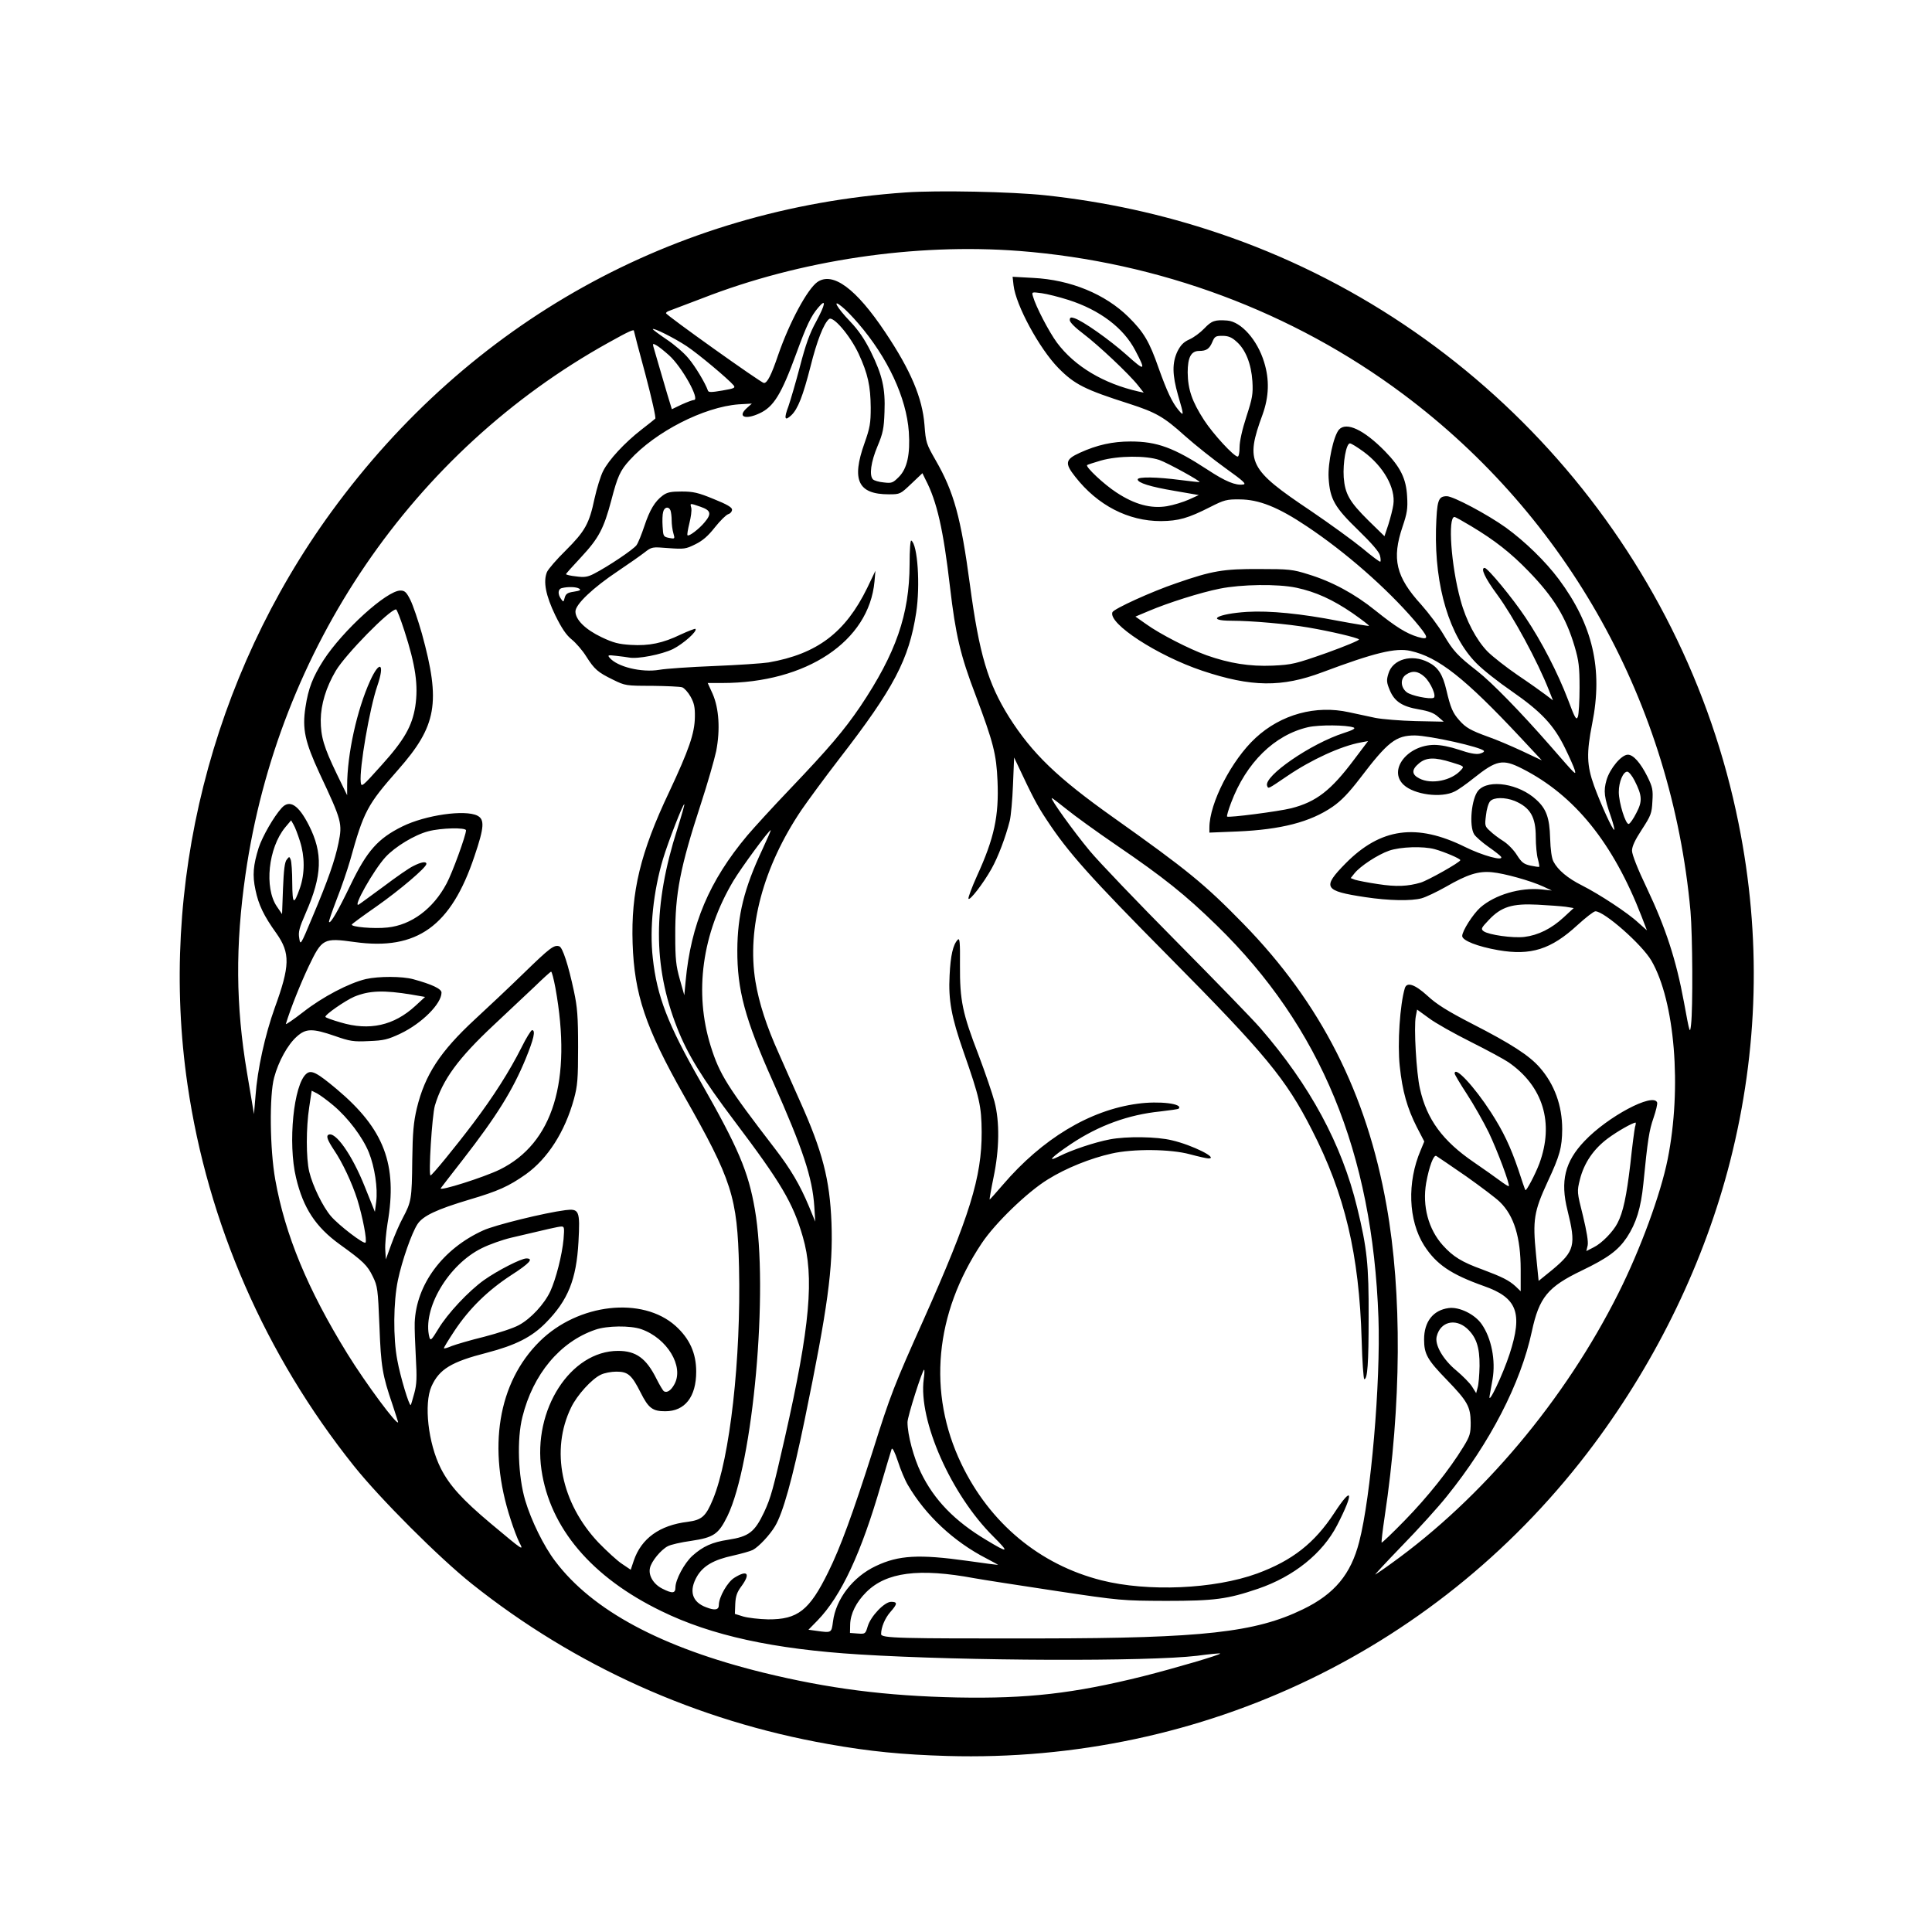 <?xml version="1.0" encoding="UTF-8" standalone="yes"?>
<svg version="1.0" xmlns="http://www.w3.org/2000/svg" width="100mm" height="100mm" viewBox="0 0 1024 1024" preserveAspectRatio="xMidYMid meet">
  <g transform="translate(0,1024) scale(0.1,-0.1)" fill="#000000" stroke="none">
    <path d="M4800 9220 c-1229 -85 -2310 -686 -3043 -1692 -638 -876 -917 -1985
-763 -3038 107 -733 412 -1432 882 -2020 139 -174 451 -486 624 -624 547 -436
1193 -727 1890 -850 219 -39 393 -56 630 -63 1359 -39 2622 570 3428 1652 338
454 587 971 722 1500 150 590 166 1190 45 1790 -291 1452 -1351 2656 -2756
3129 -299 101 -603 167 -919 201 -178 19 -571 27 -740 15z m601 -310 c743 -58
1451 -322 2036 -759 874 -653 1423 -1642 1523 -2741 11 -128 13 -514 3 -600
-6 -52 -7 -49 -38 120 -41 222 -96 391 -196 602 -49 102 -79 179 -79 199 0 23
16 57 52 112 48 74 53 86 56 149 4 61 1 76 -26 131 -37 74 -75 117 -104 117
-34 0 -95 -73 -113 -134 -17 -59 -13 -91 25 -200 11 -33 18 -61 16 -64 -7 -6
-71 134 -107 233 -39 109 -41 173 -10 330 58 289 3 523 -177 765 -71 95 -179
200 -281 274 -98 70 -277 165 -312 166 -47 0 -53 -21 -58 -176 -7 -304 72
-566 214 -709 33 -34 118 -101 188 -149 157 -109 223 -180 282 -301 24 -49 47
-101 51 -115 8 -31 11 -34 -132 130 -154 176 -307 333 -384 393 -104 81 -128
107 -178 192 -25 43 -79 115 -119 160 -135 148 -157 243 -99 414 24 71 28 95
24 160 -5 94 -35 155 -118 240 -111 113 -204 157 -243 114 -29 -33 -60 -177
-55 -257 7 -112 32 -155 157 -276 69 -67 111 -115 115 -134 4 -15 5 -30 2 -33
-2 -3 -45 29 -95 71 -50 41 -173 130 -273 198 -330 221 -349 258 -256 511 34
95 37 185 8 278 -36 118 -122 214 -195 220 -66 5 -83 -1 -122 -42 -21 -22 -56
-48 -79 -58 -31 -14 -46 -30 -63 -63 -29 -61 -28 -125 3 -233 32 -109 32 -114
2 -78 -34 41 -61 99 -105 222 -49 141 -79 191 -160 271 -123 121 -306 197
-505 207 l-109 6 5 -45 c12 -106 137 -336 238 -439 86 -87 140 -114 375 -189
142 -46 183 -69 295 -170 55 -49 152 -126 216 -172 95 -68 112 -84 93 -86 -40
-6 -94 16 -188 78 -179 117 -268 150 -409 150 -95 0 -177 -18 -269 -60 -77
-35 -81 -55 -24 -127 119 -152 281 -235 454 -235 94 1 144 15 262 75 73 37 87
41 155 40 102 0 205 -41 357 -143 204 -136 421 -326 570 -499 77 -91 81 -105
18 -87 -62 19 -115 52 -225 140 -110 89 -231 154 -356 192 -82 26 -103 28
-259 28 -191 1 -250 -9 -440 -75 -130 -44 -332 -136 -339 -154 -23 -60 238
-230 476 -310 260 -87 422 -89 637 -8 275 103 388 131 467 113 148 -33 288
-144 583 -459 l113 -121 -106 50 c-58 27 -138 61 -176 74 -97 35 -122 50 -156
89 -34 38 -46 66 -68 160 -19 82 -44 121 -96 147 -87 45 -189 16 -211 -60 -11
-35 -10 -47 7 -88 25 -60 66 -87 155 -102 52 -9 79 -19 101 -39 l30 -26 -149
3 c-81 2 -177 10 -213 17 -36 8 -99 21 -140 30 -176 39 -360 -11 -495 -136
-127 -117 -245 -346 -245 -476 l0 -26 148 6 c232 10 387 50 505 131 45 31 85
72 147 153 146 192 189 225 289 225 79 -1 354 -62 366 -82 3 -5 -8 -11 -24
-15 -20 -4 -55 3 -107 21 -48 16 -98 26 -132 26 -143 -1 -246 -134 -162 -212
56 -52 199 -71 270 -35 19 9 64 41 100 70 122 97 154 104 258 51 278 -141 482
-394 633 -784 l28 -73 -45 40 c-55 52 -208 152 -299 198 -76 38 -128 82 -151
126 -10 18 -16 64 -18 125 -3 107 -20 155 -73 203 -91 85 -252 111 -307 50
-37 -41 -51 -189 -22 -234 9 -13 43 -43 76 -66 33 -23 62 -46 66 -52 15 -25
-98 6 -191 52 -257 127 -447 101 -633 -87 -126 -128 -115 -146 104 -179 126
-19 245 -21 299 -6 22 6 79 33 127 60 116 67 174 85 246 78 65 -6 205 -45 272
-76 l45 -21 -55 6 c-113 11 -246 -28 -324 -96 -39 -35 -96 -124 -96 -151 0
-24 82 -56 191 -75 173 -30 280 4 420 133 44 40 86 73 95 73 47 0 247 -176
297 -262 124 -214 162 -673 86 -1052 -37 -185 -145 -479 -261 -710 -283 -565
-721 -1086 -1203 -1432 -38 -28 -77 -54 -85 -59 -8 -5 55 63 140 151 85 87
193 206 239 264 229 284 391 598 450 873 39 181 84 236 265 323 137 66 192
106 239 176 49 75 74 154 87 283 23 235 31 284 54 350 13 38 22 75 19 82 -21
53 -262 -75 -385 -205 -104 -109 -129 -212 -90 -367 46 -185 38 -216 -79 -314
l-74 -60 -14 142 c-18 181 -11 226 62 384 65 139 76 181 77 278 0 125 -41 238
-119 327 -56 64 -152 126 -359 232 -130 67 -189 104 -236 148 -67 61 -109 75
-120 41 -26 -87 -40 -294 -27 -414 14 -134 40 -223 90 -322 l40 -77 -19 -46
c-73 -170 -66 -372 18 -505 65 -101 142 -153 316 -215 178 -62 208 -143 137
-361 -36 -110 -114 -274 -106 -223 4 19 10 60 16 90 17 100 -6 218 -58 292
-36 52 -119 93 -175 85 -82 -11 -130 -72 -130 -166 0 -78 17 -108 122 -216
108 -112 124 -140 125 -225 0 -58 -4 -72 -39 -129 -74 -121 -190 -266 -309
-388 -66 -68 -122 -121 -124 -119 -2 2 5 64 16 137 89 591 93 1185 10 1649
-105 594 -348 1073 -759 1494 -206 211 -297 285 -690 564 -296 210 -429 338
-552 532 -112 179 -158 334 -207 700 -48 358 -85 493 -182 661 -49 86 -52 93
-59 187 -11 142 -72 288 -208 491 -154 231 -278 323 -360 266 -53 -38 -147
-212 -207 -385 -37 -109 -58 -150 -76 -150 -14 0 -519 360 -519 370 0 4 8 10
18 13 9 3 88 33 174 66 520 203 1128 293 1679 251z m263 -260 c165 -53 291
-148 353 -267 58 -110 53 -113 -46 -24 -91 81 -234 182 -278 195 -18 6 -23 3
-23 -11 0 -11 29 -40 73 -73 78 -59 241 -212 289 -273 l30 -38 -28 6 c-185 42
-338 133 -432 259 -42 57 -112 191 -127 245 -7 24 -7 24 46 17 29 -4 93 -20
143 -36z m-1338 -114 c-35 -63 -56 -123 -86 -238 -22 -84 -50 -179 -61 -211
-25 -66 -20 -81 15 -48 35 33 62 103 102 259 33 133 70 228 98 251 22 18 112
-88 157 -184 49 -106 63 -171 64 -285 0 -83 -4 -107 -33 -189 -70 -196 -34
-271 129 -271 60 0 61 1 119 56 l59 56 16 -33 c61 -116 95 -267 130 -569 30
-256 55 -363 136 -575 94 -250 110 -312 116 -454 8 -186 -17 -303 -109 -504
-27 -60 -47 -114 -45 -120 5 -15 79 81 122 158 35 62 75 168 97 255 6 25 14
110 17 190 l6 145 19 -40 c78 -166 102 -213 154 -291 113 -172 230 -303 647
-724 513 -518 621 -649 758 -918 175 -341 251 -661 264 -1114 3 -115 10 -208
14 -208 17 0 23 83 23 330 1 274 -8 364 -61 580 -81 335 -250 648 -514 952
-40 46 -240 252 -444 458 -204 206 -411 422 -459 480 -85 102 -213 280 -201
280 3 0 38 -27 78 -59 39 -32 159 -119 266 -192 249 -170 364 -262 530 -424
551 -537 826 -1203 857 -2080 12 -342 -40 -949 -102 -1187 -44 -172 -131 -277
-299 -358 -251 -122 -531 -153 -1385 -154 -757 -1 -850 1 -850 23 0 35 20 84
49 117 38 43 39 54 4 54 -35 0 -108 -76 -124 -130 -12 -40 -13 -41 -53 -38
l-41 3 1 46 c2 57 32 117 85 170 106 106 279 129 574 74 44 -8 238 -38 430
-67 345 -52 354 -52 585 -53 257 0 325 9 487 64 191 65 343 188 420 337 91
177 82 214 -15 65 -105 -160 -222 -252 -409 -321 -228 -83 -580 -98 -825 -36
-328 83 -592 303 -743 618 -180 376 -141 795 108 1168 71 107 243 273 351 339
96 60 226 112 338 137 114 26 313 24 415 -4 45 -12 89 -22 98 -22 56 0 -85 71
-193 96 -80 20 -242 22 -330 5 -79 -15 -202 -56 -267 -89 -72 -36 -41 -4 62
65 147 98 304 155 472 172 51 6 96 12 98 15 26 26 -103 42 -218 26 -254 -34
-505 -186 -714 -430 -38 -44 -69 -79 -70 -78 -1 2 8 55 21 118 31 148 33 294
5 401 -11 42 -49 153 -84 246 -86 223 -100 290 -99 477 1 123 -1 147 -12 135
-25 -26 -38 -84 -43 -189 -7 -131 10 -222 74 -405 85 -243 95 -287 96 -425 1
-239 -64 -448 -308 -995 -155 -346 -175 -396 -270 -698 -105 -329 -171 -510
-235 -639 -100 -204 -162 -252 -319 -251 -47 1 -106 8 -131 15 l-45 14 2 53
c2 41 9 62 33 94 49 67 32 88 -37 45 -37 -22 -83 -103 -83 -145 0 -26 -21 -30
-67 -12 -76 28 -93 88 -48 165 33 55 88 87 190 109 44 10 91 23 105 30 32 17
90 79 118 126 42 70 92 249 157 564 122 593 151 803 142 1045 -9 228 -47 377
-168 646 -34 77 -84 188 -110 248 -67 148 -106 270 -125 384 -46 282 41 608
244 909 33 48 123 171 201 272 288 372 369 526 407 774 22 144 8 361 -26 382
-5 3 -9 -49 -9 -127 -1 -265 -72 -470 -261 -752 -87 -128 -167 -222 -373 -438
-91 -95 -192 -206 -226 -246 -202 -241 -299 -471 -327 -772 l-7 -75 -24 85
c-20 71 -24 108 -24 230 -1 225 26 363 136 700 35 107 71 233 81 279 22 114
15 226 -19 304 l-26 57 77 0 c446 0 778 221 807 538 l5 57 -43 -90 c-116 -238
-266 -351 -523 -396 -32 -5 -162 -14 -289 -19 -126 -5 -257 -14 -290 -20 -95
-16 -224 16 -264 64 -12 14 -8 15 35 10 27 -3 58 -7 68 -9 45 -9 173 16 233
45 55 28 131 95 119 107 -2 2 -37 -11 -78 -30 -95 -46 -168 -61 -265 -55 -64
4 -92 11 -155 41 -86 41 -138 93 -138 136 0 38 93 126 225 214 55 37 118 81
140 98 40 31 40 31 128 24 82 -6 92 -5 142 20 39 19 68 44 104 90 28 35 59 66
71 70 11 3 20 14 20 24 0 12 -27 28 -97 56 -82 34 -109 40 -170 40 -57 0 -77
-4 -100 -21 -42 -31 -69 -76 -98 -163 -14 -42 -32 -87 -41 -100 -16 -23 -152
-114 -226 -152 -33 -17 -51 -20 -94 -14 -30 3 -54 9 -54 12 0 3 36 43 80 90
94 101 120 151 160 301 33 127 47 158 97 213 137 151 394 282 578 296 l70 4
-28 -25 c-49 -45 -7 -62 68 -27 75 34 116 100 195 316 56 153 78 199 117 245
44 52 38 17 -11 -74z m222 -9 c157 -182 256 -394 269 -576 8 -119 -9 -195 -53
-239 -32 -32 -38 -34 -80 -29 -25 2 -51 10 -57 16 -21 21 -11 93 24 176 29 69
34 94 37 181 5 125 -11 195 -73 321 -32 64 -64 112 -109 159 -72 75 -98 124
-43 78 18 -14 56 -53 85 -87z m-908 -122 c63 -42 219 -173 248 -207 11 -14 4
-17 -60 -28 -58 -10 -73 -10 -76 0 -13 38 -67 129 -104 172 -22 27 -74 72
-115 99 -40 27 -73 52 -73 54 0 11 117 -48 180 -90z m-280 81 c0 -2 27 -107
61 -231 33 -125 57 -231 52 -234 -4 -4 -37 -30 -73 -58 -90 -70 -173 -160
-203 -219 -14 -27 -34 -93 -46 -147 -28 -133 -50 -172 -152 -274 -49 -48 -93
-99 -100 -115 -21 -51 -6 -125 44 -229 34 -69 58 -105 88 -129 22 -18 57 -58
76 -89 44 -69 61 -84 143 -124 63 -31 68 -32 205 -32 77 -1 149 -4 161 -8 11
-4 31 -26 44 -49 19 -34 24 -57 23 -108 -1 -87 -32 -175 -136 -397 -153 -322
-203 -531 -194 -803 9 -270 68 -446 271 -805 257 -452 284 -539 293 -912 11
-485 -48 -1011 -138 -1229 -38 -92 -59 -110 -134 -120 -149 -18 -246 -88 -286
-206 l-16 -48 -46 31 c-25 16 -81 68 -125 113 -198 210 -255 490 -145 716 31
65 110 152 158 174 18 9 55 16 82 16 61 0 81 -17 128 -110 42 -84 64 -100 131
-100 104 0 164 76 164 210 0 98 -35 175 -109 242 -176 158 -516 120 -720 -81
-222 -219 -279 -566 -154 -946 14 -44 34 -97 45 -119 25 -48 25 -48 -152 100
-150 126 -218 201 -264 292 -67 133 -90 342 -49 434 41 91 105 130 293 178
153 40 238 83 312 158 119 120 163 231 174 430 9 165 4 177 -69 168 -110 -14
-374 -79 -435 -107 -215 -97 -356 -287 -364 -489 -1 -30 2 -113 6 -185 6 -106
5 -141 -8 -189 -9 -32 -17 -61 -19 -63 -8 -7 -56 153 -71 237 -23 118 -21 310
3 425 22 104 73 250 104 297 29 44 102 78 272 129 156 46 211 71 302 135 116
83 207 225 255 399 19 70 22 105 22 275 0 163 -4 212 -22 296 -30 141 -60 231
-77 238 -28 10 -49 -6 -190 -143 -77 -75 -193 -184 -257 -243 -186 -172 -266
-295 -309 -473 -17 -73 -22 -126 -24 -275 -2 -206 -5 -220 -50 -305 -18 -33
-45 -96 -61 -140 l-29 -80 -3 50 c-2 27 4 90 12 141 54 312 -18 500 -269 711
-105 88 -135 104 -161 82 -68 -56 -99 -368 -55 -551 38 -161 104 -261 231
-353 125 -90 147 -111 176 -171 25 -51 27 -66 35 -262 8 -216 16 -261 69 -416
16 -50 30 -91 30 -93 0 -27 -172 205 -269 362 -211 342 -330 630 -382 922 -29
161 -32 448 -6 542 23 86 72 174 119 216 49 45 84 45 203 4 80 -28 98 -31 180
-27 79 3 100 8 168 40 113 54 217 158 217 217 0 20 -51 44 -150 71 -59 16
-182 16 -250 1 -90 -21 -231 -95 -333 -175 -53 -41 -94 -69 -92 -63 26 85 78
214 121 305 71 148 78 152 244 129 330 -46 511 84 635 456 52 153 54 194 15
214 -66 33 -275 3 -397 -57 -130 -64 -188 -130 -274 -308 -68 -141 -107 -208
-115 -199 -3 2 16 56 40 119 25 63 57 157 72 209 72 259 90 293 254 479 205
233 227 355 126 722 -20 70 -47 150 -61 178 -21 42 -30 50 -53 50 -72 0 -305
-211 -408 -370 -56 -88 -80 -148 -95 -248 -18 -116 -3 -183 75 -352 118 -251
121 -264 100 -368 -19 -92 -55 -196 -138 -392 -63 -151 -64 -152 -70 -113 -6
33 0 55 34 133 88 200 92 318 17 466 -55 108 -102 138 -144 92 -42 -46 -102
-151 -122 -211 -29 -93 -34 -146 -17 -224 16 -78 44 -137 111 -230 74 -105 72
-172 -9 -395 -51 -142 -92 -326 -102 -468 l-8 -95 -37 220 c-60 355 -62 674
-8 1050 172 1196 887 2243 1924 2819 111 62 135 72 135 62z m3193 -56 c49 -42
79 -119 85 -211 4 -68 0 -89 -32 -188 -22 -67 -36 -131 -36 -161 0 -28 -4 -50
-10 -50 -20 0 -129 118 -178 193 -64 99 -86 163 -87 253 0 80 18 114 61 114
38 0 54 11 69 46 13 31 18 34 54 34 30 0 49 -7 74 -30z m-3007 -73 c69 -62
166 -237 132 -237 -7 0 -36 -11 -65 -24 l-52 -25 -25 82 c-13 45 -34 116 -46
157 -12 41 -24 83 -27 93 -4 16 -2 17 14 8 11 -5 42 -30 69 -54z m3681 -511
c106 -78 171 -193 158 -281 -3 -22 -15 -69 -26 -104 l-21 -63 -85 83 c-101
100 -124 141 -131 229 -5 77 13 180 33 180 7 0 39 -20 72 -44z m-1082 -44 c45
-16 219 -112 213 -117 -2 -1 -48 4 -103 11 -122 16 -225 18 -225 3 0 -18 66
-39 197 -61 l127 -22 -53 -24 c-29 -13 -81 -29 -116 -35 -85 -14 -171 9 -268
73 -65 42 -165 136 -155 145 2 2 35 13 73 24 92 26 240 27 310 3z m-2432 -248
c55 -19 60 -37 21 -83 -29 -35 -83 -76 -90 -68 -3 3 2 31 10 64 8 32 13 68 10
81 -7 26 -9 26 49 6z m-159 -20 c3 -9 6 -32 6 -52 0 -21 4 -51 9 -68 9 -31 8
-31 -23 -25 -30 6 -31 9 -34 61 -2 30 -1 64 3 77 6 26 30 31 39 7z m4244 -83
c125 -75 209 -141 303 -238 133 -137 199 -244 245 -400 22 -75 26 -107 26
-218 0 -71 -4 -141 -9 -154 -8 -20 -15 -9 -52 90 -54 142 -141 311 -226 437
-68 102 -200 262 -216 262 -23 0 1 -53 66 -141 86 -117 214 -353 275 -508 l21
-53 -38 29 c-21 16 -87 63 -148 104 -60 41 -133 98 -161 126 -59 61 -114 164
-143 273 -50 181 -68 440 -32 440 5 0 44 -22 89 -49z m-927 -326 c103 -22 193
-63 298 -135 50 -35 89 -65 87 -67 -2 -2 -75 10 -161 26 -201 39 -365 55 -485
48 -158 -10 -223 -47 -82 -47 104 0 297 -17 407 -36 117 -20 258 -53 268 -63
4 -4 -73 -36 -170 -71 -168 -59 -184 -63 -288 -68 -122 -5 -228 12 -350 55
-92 33 -248 113 -320 165 l-57 40 69 29 c103 44 277 99 378 119 114 23 307 26
406 5z m-3801 -5 c11 -7 4 -11 -28 -16 -34 -5 -43 -11 -49 -32 -6 -24 -7 -24
-19 -7 -19 26 -17 53 4 58 31 8 77 7 92 -3z m-927 -222 c60 -185 75 -291 58
-403 -17 -104 -58 -177 -179 -311 -103 -115 -107 -118 -110 -89 -8 71 47 391
88 510 41 119 13 139 -38 27 -70 -154 -122 -389 -122 -557 l0 -50 -55 113
c-69 143 -85 198 -85 286 1 83 28 173 80 261 52 87 285 325 319 325 5 0 24
-51 44 -112z m5407 -245 c33 -30 66 -105 48 -112 -23 -8 -119 12 -142 30 -33
26 -35 72 -4 93 33 23 64 20 98 -11z m-375 -269 c11 -5 -5 -14 -52 -29 -175
-56 -426 -229 -407 -280 7 -17 2 -19 107 52 128 87 285 159 390 178 l38 7 -74
-98 c-122 -163 -200 -224 -333 -258 -68 -17 -332 -51 -340 -44 -3 3 7 36 21
73 80 213 230 360 409 401 59 13 203 12 241 -2z m520 -185 c66 -20 67 -21 48
-41 -50 -56 -157 -77 -220 -44 -42 21 -42 47 -2 80 38 32 82 34 174 5z m969
-97 c40 -79 42 -109 9 -171 -15 -30 -33 -56 -40 -58 -16 -6 -53 112 -53 169 0
54 23 108 45 108 8 0 26 -22 39 -48z m-636 -107 c83 -35 112 -85 112 -192 0
-43 5 -95 11 -116 6 -22 9 -40 7 -41 -2 -2 -22 1 -46 6 -36 8 -47 17 -72 56
-16 26 -48 59 -72 74 -24 15 -56 39 -71 54 -27 24 -28 29 -21 82 3 32 13 65
22 75 19 22 79 22 130 2z m-4438 -149 c-129 -403 -130 -725 -2 -1051 55 -142
135 -272 305 -497 246 -326 310 -433 362 -613 62 -212 39 -473 -95 -1065 -62
-272 -74 -318 -110 -395 -50 -105 -80 -129 -190 -146 -86 -13 -134 -35 -190
-85 -43 -39 -90 -127 -90 -168 0 -32 -17 -33 -70 -6 -47 24 -74 70 -65 109 7
35 58 97 95 116 15 8 71 21 123 28 120 18 145 35 192 130 137 281 220 1201
146 1627 -35 202 -87 324 -289 679 -172 301 -230 450 -252 653 -18 156 3 354
54 525 27 90 107 296 113 290 2 -2 -15 -61 -37 -131z m-2000 -65 c26 -81 26
-171 0 -247 -33 -94 -40 -89 -41 27 0 57 -4 112 -8 122 -7 18 -8 18 -21 1 -11
-12 -16 -55 -20 -153 l-5 -136 -28 41 c-67 99 -45 309 44 418 l32 38 13 -23
c8 -13 23 -53 34 -88z m880 58 c0 -26 -73 -227 -103 -282 -71 -134 -187 -220
-313 -233 -71 -8 -197 3 -189 16 3 5 62 48 131 96 121 85 264 206 264 225 0
15 -28 10 -69 -11 -22 -10 -92 -59 -157 -108 -66 -48 -125 -92 -132 -96 -37
-22 79 184 142 252 50 54 153 117 226 136 67 18 200 21 200 5z m1571 -101
c-97 -206 -132 -349 -133 -533 -1 -211 40 -365 188 -696 160 -360 210 -511
220 -664 l5 -80 -33 80 c-48 115 -97 198 -180 306 -253 329 -294 394 -341 544
-89 285 -46 597 120 876 42 70 188 269 198 269 2 0 -18 -46 -44 -102z m3564 1
c53 -15 135 -50 135 -58 0 -11 -171 -107 -210 -119 -68 -20 -129 -23 -226 -8
-55 8 -109 19 -122 23 l-23 9 20 25 c30 38 123 99 183 120 60 21 181 25 243 8z
m693 -305 l43 -7 -53 -49 c-65 -60 -135 -95 -209 -104 -62 -7 -188 11 -215 30
-16 12 -14 17 27 60 66 70 124 88 259 81 58 -3 124 -8 148 -11z m-5354 -431
c89 -492 -13 -823 -295 -962 -84 -41 -324 -117 -313 -99 4 6 56 73 116 150
181 233 265 368 335 538 42 103 53 150 33 150 -5 0 -31 -41 -56 -92 -63 -125
-148 -259 -256 -402 -96 -127 -218 -276 -226 -276 -12 0 8 318 23 370 41 138
124 251 312 427 75 70 173 163 218 205 44 43 83 78 86 78 4 0 14 -39 23 -87z
m-760 -35 l69 -12 -51 -47 c-114 -105 -244 -134 -397 -88 -42 12 -78 25 -80
29 -6 10 104 86 152 107 79 33 157 36 307 11z m5611 -250 c88 -44 178 -93 200
-108 184 -127 243 -322 164 -537 -21 -56 -69 -147 -74 -141 -2 2 -19 51 -38
110 -41 120 -79 201 -145 303 -88 136 -192 248 -192 205 0 -5 29 -54 65 -109
36 -55 88 -147 116 -204 47 -99 113 -276 106 -284 -2 -2 -24 12 -48 30 -24 18
-85 61 -136 96 -166 113 -251 228 -287 391 -19 82 -33 326 -22 383 l7 36 62
-45 c34 -26 134 -82 222 -126z m-6027 -338 c77 -65 154 -167 187 -248 31 -77
48 -190 39 -261 l-7 -54 -53 132 c-68 171 -158 298 -194 276 -12 -7 -3 -30 30
-80 45 -66 96 -175 124 -263 28 -91 53 -219 43 -228 -9 -10 -142 92 -183 140
-43 50 -97 161 -115 236 -17 72 -17 233 0 342 l13 87 28 -14 c15 -8 55 -37 88
-65z m6898 -113 c-3 -13 -15 -102 -25 -198 -20 -169 -38 -255 -68 -312 -23
-45 -83 -107 -126 -128 l-39 -20 7 30 c4 20 -5 74 -25 157 -32 127 -32 128
-16 193 22 87 72 161 149 218 50 37 129 82 146 83 2 0 1 -11 -3 -23z m-896
-261 c79 -56 160 -117 180 -137 75 -73 110 -188 110 -358 l0 -115 -27 26 c-35
32 -71 50 -175 89 -111 40 -157 69 -211 129 -76 85 -109 207 -88 330 16 88 40
152 54 143 7 -4 77 -52 157 -107z m-4783 -334 c-8 -85 -40 -210 -70 -276 -32
-68 -103 -145 -166 -179 -28 -16 -111 -43 -184 -62 -74 -18 -151 -41 -172 -49
-21 -9 -40 -15 -42 -12 -2 2 24 44 57 94 78 117 175 212 299 293 98 63 121 89
81 89 -28 0 -153 -64 -225 -115 -81 -58 -193 -177 -242 -259 -36 -59 -41 -64
-47 -44 -39 149 100 386 279 473 38 19 108 44 155 55 199 47 246 58 264 59 17
1 18 -4 13 -67z m4787 -472 c50 -45 69 -99 68 -200 -1 -47 -5 -98 -10 -114
l-8 -30 -22 35 c-12 19 -49 56 -82 84 -71 58 -117 137 -105 182 19 77 97 97
159 43z m-4375 -5 c137 -48 227 -197 176 -291 -18 -34 -40 -48 -56 -38 -5 3
-23 33 -40 67 -54 108 -108 147 -203 147 -252 0 -453 -312 -406 -631 45 -308
266 -569 635 -748 265 -130 597 -202 1050 -230 564 -35 1530 -38 1790 -7 65 9
121 14 122 12 6 -6 -244 -79 -410 -121 -366 -91 -611 -119 -982 -112 -381 8
-684 47 -1031 132 -539 133 -904 329 -1101 590 -61 80 -127 215 -159 322 -38
128 -45 325 -15 443 56 226 199 398 386 462 62 22 187 23 244 3z m1497 -265
c-29 -219 145 -612 369 -834 87 -87 81 -90 -38 -18 -166 99 -276 212 -346 357
-38 78 -71 200 -71 267 0 30 79 278 88 278 3 0 2 -23 -2 -50z m-84 -561 c94
-161 243 -300 416 -389 34 -18 62 -33 62 -34 0 -1 -73 8 -162 21 -257 36 -365
30 -485 -27 -122 -57 -213 -175 -228 -295 -8 -60 -7 -60 -86 -49 l-44 6 48 49
c126 130 232 358 337 722 28 95 53 179 56 187 4 9 17 -17 33 -65 14 -44 38
-101 53 -126z"/>
  </g>
</svg>
